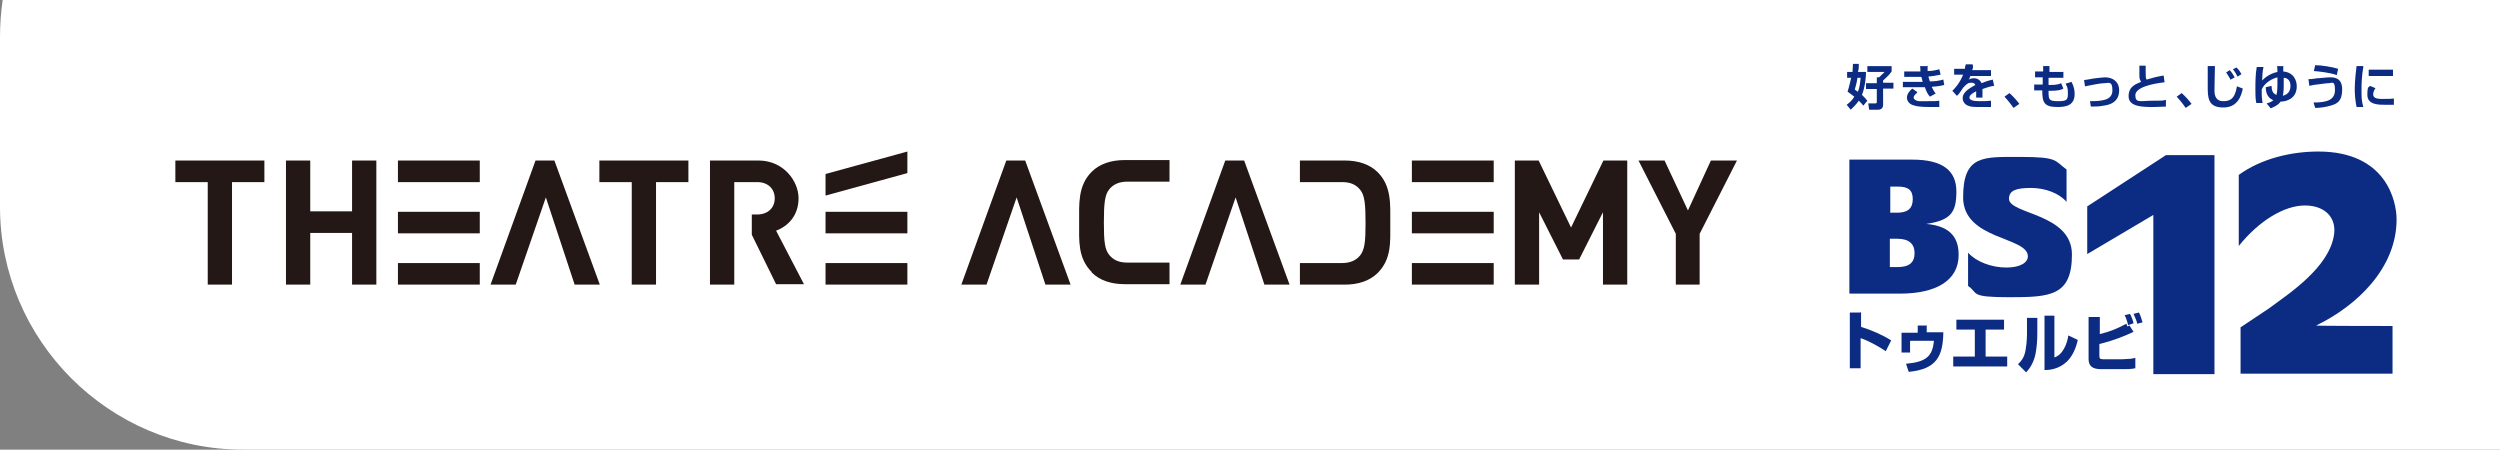 <?xml version="1.0" encoding="UTF-8"?>
<svg xmlns="http://www.w3.org/2000/svg" version="1.1" viewBox="0 0 556 100">
  <rect x="0" y="0" width="556" height="100" fill="#808080" stroke="none"/>
  <defs>
    <style>
      .cls-1 {
        fill: #231815;
      }

      .cls-2 {
        fill: #fff;
      }

      .cls-3 {
        fill: #0c2c84;
      }
    </style>
  </defs>
  <!-- Generator: Adobe Illustrator 28.7.7, SVG Export Plug-In . SVG Version: 1.2.0 Build 194)  -->
  <g>
    <g id="_レイヤー_1">
      <path class="cls-2" d="M0,46c0,29.7,24.3,54,54,54h502V0H.6C.2,2.7,0,5.4,0,8.3v37.8h0Z"/>
      <g>
        <path class="cls-1" d="M238.1,63.3h-5.6l-6.4-19.4-6.7,19.4h-5.6l10-27.6h4.2l10.1,27.6ZM361.9,63.3v-27.6h-5.3l-7.2,14.9-7.2-14.9h-5.3v27.6h5.4v-16.1l5.3,10.5h3.6l5.3-10.5v16.1h5.4ZM386.3,35.7h-5.8l-5.1,11.1-5.2-11.1h-5.8l8.3,16.3v11.3h5.3v-11.3l8.3-16.3ZM58.8,40.5v-4.8h-19.8v4.8h7.2v22.8h5.4v-22.8h7.2ZM83.7,63.3v-27.6h-5.4v11.3h-9.3v-11.3h-5.4v27.6h5.4v-11.5h9.3v11.5h5.4ZM123.3,35.7h-4.2l-10,27.6h5.6l6.7-19.4,6.4,19.4h5.6l-10.1-27.6ZM153.1,40.5v-4.8h-19.8v4.8h7.2v22.8h5.4v-22.8h7.2ZM163.3,40.5h5.1c2.4,0,3.9,1.5,3.9,3.6s-1.5,3.6-3.9,3.6h-1.2v4.5l5.4,11h6.2l-6.2-11.9c2.7-1,5-3.4,5-7.2s-3.3-8.4-8.9-8.4h-10.8v27.6h5.4v-22.8ZM88.5,35.7v4.8h18.2v-4.8h-18.2ZM88.5,47.1v4.8h18.2v-4.8h-18.2ZM88.5,58.5v4.8h18.2v-4.8h-18.2ZM183.6,38.7v4.8l18.2-5v-4.8l-18.2,5ZM183.6,47.1v4.8h18.2v-4.8h-18.2ZM183.6,58.5v4.8h18.2v-4.8h-18.2ZM314,35.7v4.8h18.2v-4.8h-18.2ZM314,47.1v4.8h18.2v-4.8h-18.2ZM314,58.5v4.8h18.2v-4.8h-18.2ZM242.8,60.6c1.8,1.8,4.4,2.6,7.3,2.6h10s0-4.8,0-4.8h-9.4c-1.9,0-3.1-.6-4-1.7-1-1.2-1.2-3-1.2-7.2,0-4.2.2-6.2,1.2-7.4.9-1.1,2.2-1.7,4-1.7h9.4v-4.8s-10,0-10,0c-2.9,0-5.5.8-7.3,2.6-3.1,3.1-2.8,7.1-2.8,11.3,0,4.1-.3,7.9,2.8,11ZM309.2,49.6c0-4.1.3-8.2-2.8-11.3-1.8-1.8-4.4-2.6-7.3-2.6h-10v4.8h9.4c1.9,0,3.1.6,4,1.7,1,1.2,1.2,3.2,1.2,7.4,0,4.2-.2,5.9-1.2,7.2-.9,1.1-2.2,1.7-4,1.7h-9.4v4.8h10c2.9,0,5.5-.8,7.3-2.6,3.1-3.1,2.8-6.9,2.8-11ZM276.7,35.7h-4.2l-10,27.6h5.6l6.7-19.4,6.4,19.4h5.6l-10.1-27.6Z"/>
        <g>
          <g>
            <path class="cls-3" d="M412,16c0-.5.1-1.4.1-1.8h1.3c0,.7,0,1.3-.2,1.8h1.8c0,1.1-.2,3.4-.9,5.1.5.5.9.9,1.2,1.3l-.9,1.1c-.2-.3-.5-.6-1-1.1-.7,1-1.4,1.6-1.8,2l-.9-1.1c.4-.3,1.1-.8,1.7-1.8-.6-.5-1.1-.8-1.5-1.1.2-.6.5-1.7.8-3.1h-.9v-1.3h1ZM413.1,17.3c-.2,1.4-.5,2.2-.6,2.6.2.2.4.3.7.5.4-1,.5-2,.6-3.1h-.7ZM420.7,14.6v1.3c-.6.9-1.6,1.7-1.9,2v.5h2.3v1.3h-2.3v3.6c0,.7-.4,1.1-1.1,1.1h-2l-.2-1.4h1.6c.2,0,.3-.1.3-.3v-2.9h-2.4v-1.3h2.4v-1.3h.5c.7-.7.9-.8,1.2-1.2h-3.8v-1.3h5.4Z"/>
            <path class="cls-3" d="M428.7,14.6c0,.5,0,.8,0,1.2,1,0,1.9-.2,2.6-.4l.3,1.2c-1,.2-2,.4-2.7.4,0,.3.2.7.3,1.1,1.1,0,1.8-.1,3-.4l.2,1.2c-1.2.3-2.5.4-2.8.4.3.6.5,1,.9,1.5l-1.3.7c-.4-.5-.8-1.1-1.1-2.1h-4.9v-1.2h4.1c.1,0,.2,0,.3,0-.1-.5-.2-.8-.3-1.1h-3.8v-1.2h3.6c0-.5,0-.9-.1-1.2h1.5ZM426.4,20.6c-.2.2-.8.6-.8,1.1s.8.8,1.2.8c.5,0,1.2,0,1.9,0,1.2,0,2,0,2.6-.1v1.4c-.6,0-1.2,0-2.1,0-2.3,0-3.1-.2-3.7-.4-.7-.2-1.4-.8-1.4-1.7s.8-1.7,1.2-2l1,.7Z"/>
            <path class="cls-3" d="M438.8,14.7c0,.3,0,.5-.2.9h4.2v1.3h-4.6c-.1.4-.2.6-.4.8.6-.3,1.1-.3,1.2-.3,1.2,0,1.6.9,1.7,1.1,1.2-.5,2-.7,2.5-.8l.3,1.4c-.4,0-1.2.2-2.6.7,0,.4,0,.7,0,1.1s0,.5,0,.8h-1.4c0-.4,0-.9,0-1.4-.6.3-1.5.8-1.5,1.4s1,.8,2.1.8,1.8,0,2.7-.1v1.4c-.4,0-1.4,0-2.1,0-1.6,0-2.4,0-3-.3-.6-.2-1.2-.8-1.2-1.7,0-1.5,2-2.4,2.8-2.9,0-.1-.2-.5-.8-.5s-.9,0-1.9,1.1c-.9,1.4-1.2,1.7-1.4,1.8l-1-1.1c.5-.5,1.6-1.6,2.4-3.6h-2v-1.3h2.4c0-.4.1-.7.2-1h1.5Z"/>
            <path class="cls-3" d="M447.8,24c-.2-.3-.9-1.3-2-2.5l1.1-.8c.7.6,1.7,1.7,2.2,2.4l-1.3.9Z"/>
            <path class="cls-3" d="M454.3,14.7h1.5v1.3c0,0,3.1,0,3.1,0v1.3h-3.3v1.6c0,0,.3,0,.3,0,1.5,0,2.1-.2,2.5-.4l.5,1.2c-.5.3-1.2.5-3.1.5h-.2c0,1.9,0,2.3,2,2.3s2.3-.2,2.3-1.7-.2-1.4-.5-2.2l1.3-.4c.6,1.1.7,2,.7,2.7,0,2.6-2,2.9-3.8,2.9-3,0-3.4-1-3.4-3.7h-1.8v-1.3h1.9v-1.6c0,0-1.7,0-1.7,0v-1.3h1.8v-1.3Z"/>
            <path class="cls-3" d="M464.8,22.5c2.7,0,5-.2,5-2.4s-.9-1.6-1.7-1.6-2.5.3-4.4.7l-.2-1.4c.4,0,2.2-.4,2.6-.4.8-.1,1.6-.2,2.1-.2,1.6,0,3.1.9,3.1,2.9,0,2.9-2.6,3.3-3.5,3.4-.9.2-1.9.2-2.8.2l-.2-1.3Z"/>
            <path class="cls-3" d="M477.2,14.6c0,.3,0,.7,0,1.3,0,1.2,0,1.5.2,1.8,1.3-.4,2.5-.7,3.8-.9l.2,1.5c-2.7.3-6.5,1.1-6.5,2.9s1.2,1.2,3.7,1.2,2.3,0,3.1-.2v1.5c-.8,0-1.5.1-2.7.1-2.4,0-5.6,0-5.6-2.4s2-2.8,2.8-3.2c-.2-.3-.4-.6-.4-1.3,0-1,0-1.6,0-2.3h1.5Z"/>
            <path class="cls-3" d="M486.1,24c-.2-.3-.9-1.3-2-2.5l1.1-.8c.7.6,1.7,1.7,2.2,2.4l-1.3.9Z"/>
            <path class="cls-3" d="M492.6,14.7c0,.5-.1,4.2-.1,5.5s.5,2.3,1.9,2.3,2.6-.3,3.1-3.3l1.3.5c-.8,4.2-3.5,4.2-4.4,4.2-3.4,0-3.4-2.3-3.4-4.7s0-3.9,0-4.5h1.5ZM496.1,17.8c-.3-.7-.8-1.3-1-1.7l.8-.5c.4.4.8,1.1,1.1,1.6l-.9.5ZM497.6,17c-.2-.4-.5-1-1-1.6l.8-.4c.2.2.7.7,1.1,1.5l-.8.5Z"/>
            <path class="cls-3" d="M507.8,14.6c0,0,0,1.1,0,1.3,2.4.2,3,2.1,3,3.3,0,2.8-2.4,3.4-3.6,3.4-.6.9-1.8,1.3-2.2,1.5l-.9-1.1c.4-.1,1-.3,1.5-.7-.4-.2-1.7-.7-1.7-2.9l1.3-.3c0,.9.2,1.7,1.1,2,0-.2.2-.7.2-2.2s0-1.1,0-1.7c-1.3.3-2.9,1.3-3.5,2.7,0,1.1,0,1.9.2,3h-1.4c-.2-.9-.2-2-.2-2.9,0-1.7,0-3.4.3-5.1h1.5c-.2.8-.3,2.3-.3,3,.4-.4,1.5-1.5,3.4-1.9,0-.7,0-1-.1-1.3h1.5ZM509.4,19.1c0-1.6-1.1-1.8-1.5-1.8,0,.6,0,1.6,0,1.7,0,.4,0,1.5-.2,2.3,1.2-.3,1.7-1.1,1.7-2.2Z"/>
            <path class="cls-3" d="M514.5,22.8c3.1,0,4.8-.6,4.8-2.8s-.7-1.5-1.4-1.5-2.3.3-2.7.3c-.8.1-1.2.2-1.6.3l-.2-1.5c.5,0,.9,0,2-.2.6,0,2-.2,2.8-.2s2.7,0,2.7,2.7-1.2,3.2-2.6,3.6c-1,.3-2.3.5-3.4.5l-.4-1.3ZM519.7,16.7c-1.7-.6-4-.8-5.1-.9l.3-1.3c1.5,0,3.8.4,5.1.8l-.3,1.4Z"/>
            <path class="cls-3" d="M525.6,14.9c-.3,1.7-.4,3.3-.4,5s0,2.5.4,3.9h-1.5c-.3-1.4-.4-2.9-.4-3.7s0-2.3.4-5.4h1.5ZM528.3,19.6c-.4.6-.5,1-.5,1.4,0,.7.6,1,1.9,1s2,0,2.7-.1v1.4c-.6,0-1.4,0-2,0-1.4,0-3.9,0-3.9-2.2s.4-1.6.6-2l1.2.5ZM532.2,15.5v1.4h-5.4v-1.4h5.4Z"/>
          </g>
          <g>
            <path class="cls-3" d="M411.3,35.5h14c6.7,0,9.8,2.4,9.8,7.1s-1.3,6.4-6.7,7.2h0c5.8.5,7.2,3.5,7.2,6.9,0,5.8-5.2,8.6-13,8.6h-11.3v-29.9M420.3,47.3h1.7c2.2,0,3.4-.9,3.4-3s-1.1-2.8-3.3-2.8h-1.7v5.7ZM420.3,59.4h1.7c2.6,0,3.8-1,3.8-3.1s-1.3-3.2-3.8-3.2h-1.7v6.3Z"/>
            <path class="cls-3" d="M437.7,56.2c1.8,2,5.2,3.3,8.5,3.3s4.8-1.2,4.8-2.5c0-4.4-14.4-3.6-14.4-13.1s4.5-9,12.8-9,7.5.8,10.2,2.8v7.2c-1.6-1.9-4.7-3.1-7.9-3.1s-4.9.5-4.9,2.4c0,3.5,14,3.2,14,12.4s-4.8,9.5-13.9,9.5-6.8-.9-9.2-2.5v-7.3"/>
            <polyline class="cls-3" points="478.9 47.8 464.2 56.5 464.2 45.9 481.7 34.5 492.5 34.5 492.5 83.2 478.9 83.2 478.9 47.8"/>
            <path class="cls-3" d="M498.3,72.8l6.3-4.2c4.3-3.2,13.5-9.1,14.5-16.5.5-3.6-1.9-6.4-6.5-6.4s-10.2,3.4-14.7,9v-15.8c5.1-3.7,11.8-5.2,17.7-5.2,15,0,17.4,10.9,17.4,15.1,0,10.8-8.8,19.2-17.9,23.6h0c0,.1,17,.1,17,.1v10.6h-33.8v-10.4"/>
            <path class="cls-3" d="M413.9,69.3v3.4c2.3.7,4.8,1.8,6.7,3l-1.2,2.4c-1.5-1-3.8-2.3-5.6-2.9v6.7h-2.4v-12.4h2.4"/>
            <path class="cls-3" d="M428.5,72.3v1.6h3.7c-.1,5.1-1.3,8.2-7.7,8.8l-.6-1.8c4.4-.4,5.9-1.6,6.2-5.1h-5.3v2.6h-1.9v-4.4h3.6v-1.6h2.1"/>
            <polyline class="cls-3" points="445.7 71.1 445.7 73.3 441.6 73.3 441.6 79.3 446.4 79.3 446.4 81.5 434.4 81.5 434.4 79.3 439.2 79.3 439.2 73.3 435.1 73.3 435.1 71.1 445.7 71.1"/>
            <path class="cls-3" d="M456.9,79.5c.5-.2,1.3-.5,2.1-1.9.7-1.2.9-2.4,1-3l2.1,1c-.4,1.8-1.1,3.5-2.4,4.8-1.9,1.8-4.1,1.9-5,1.9v-12.1h2.2v9.2M453.1,74c0,1.6-.1,3.1-.4,4.7-.3,1.5-1,3-2.1,4.1l-1.8-1.8c.5-.5,1.4-1.3,1.7-3.2.1-.6.3-2,.3-3.5v-3.6h2.3v3.3"/>
            <path class="cls-3" d="M475.3,72c0-.4-.4-1.3-.8-2.2l1.2-.3c.4.7.7,1.9.8,2.2l-1.2.3M473.3,72.3c-.4-1.5-.6-1.9-.8-2.2l1.2-.3c.3.5.7,1.5.8,2.1l-1.2.4M467,70.5v3.8c2.5-.6,4-1.3,5.9-2.3,0,0,.2.4.2.6l.5-.2.9,1.4c-1.9.9-4.6,2-7.6,2.7v2.6c0,.6.1.8.9.8h4.1c.1,0,1.9-.1,1.9-.1.8-.1.9-.2,1.1-.2v2.3c-.9.2-1.9.2-2.7.2h-4.9c-2.1,0-2.8-.8-2.8-2.3v-9.3h2.3"/>
          </g>
        </g>
      </g>
    </g>
  </g>
</svg>